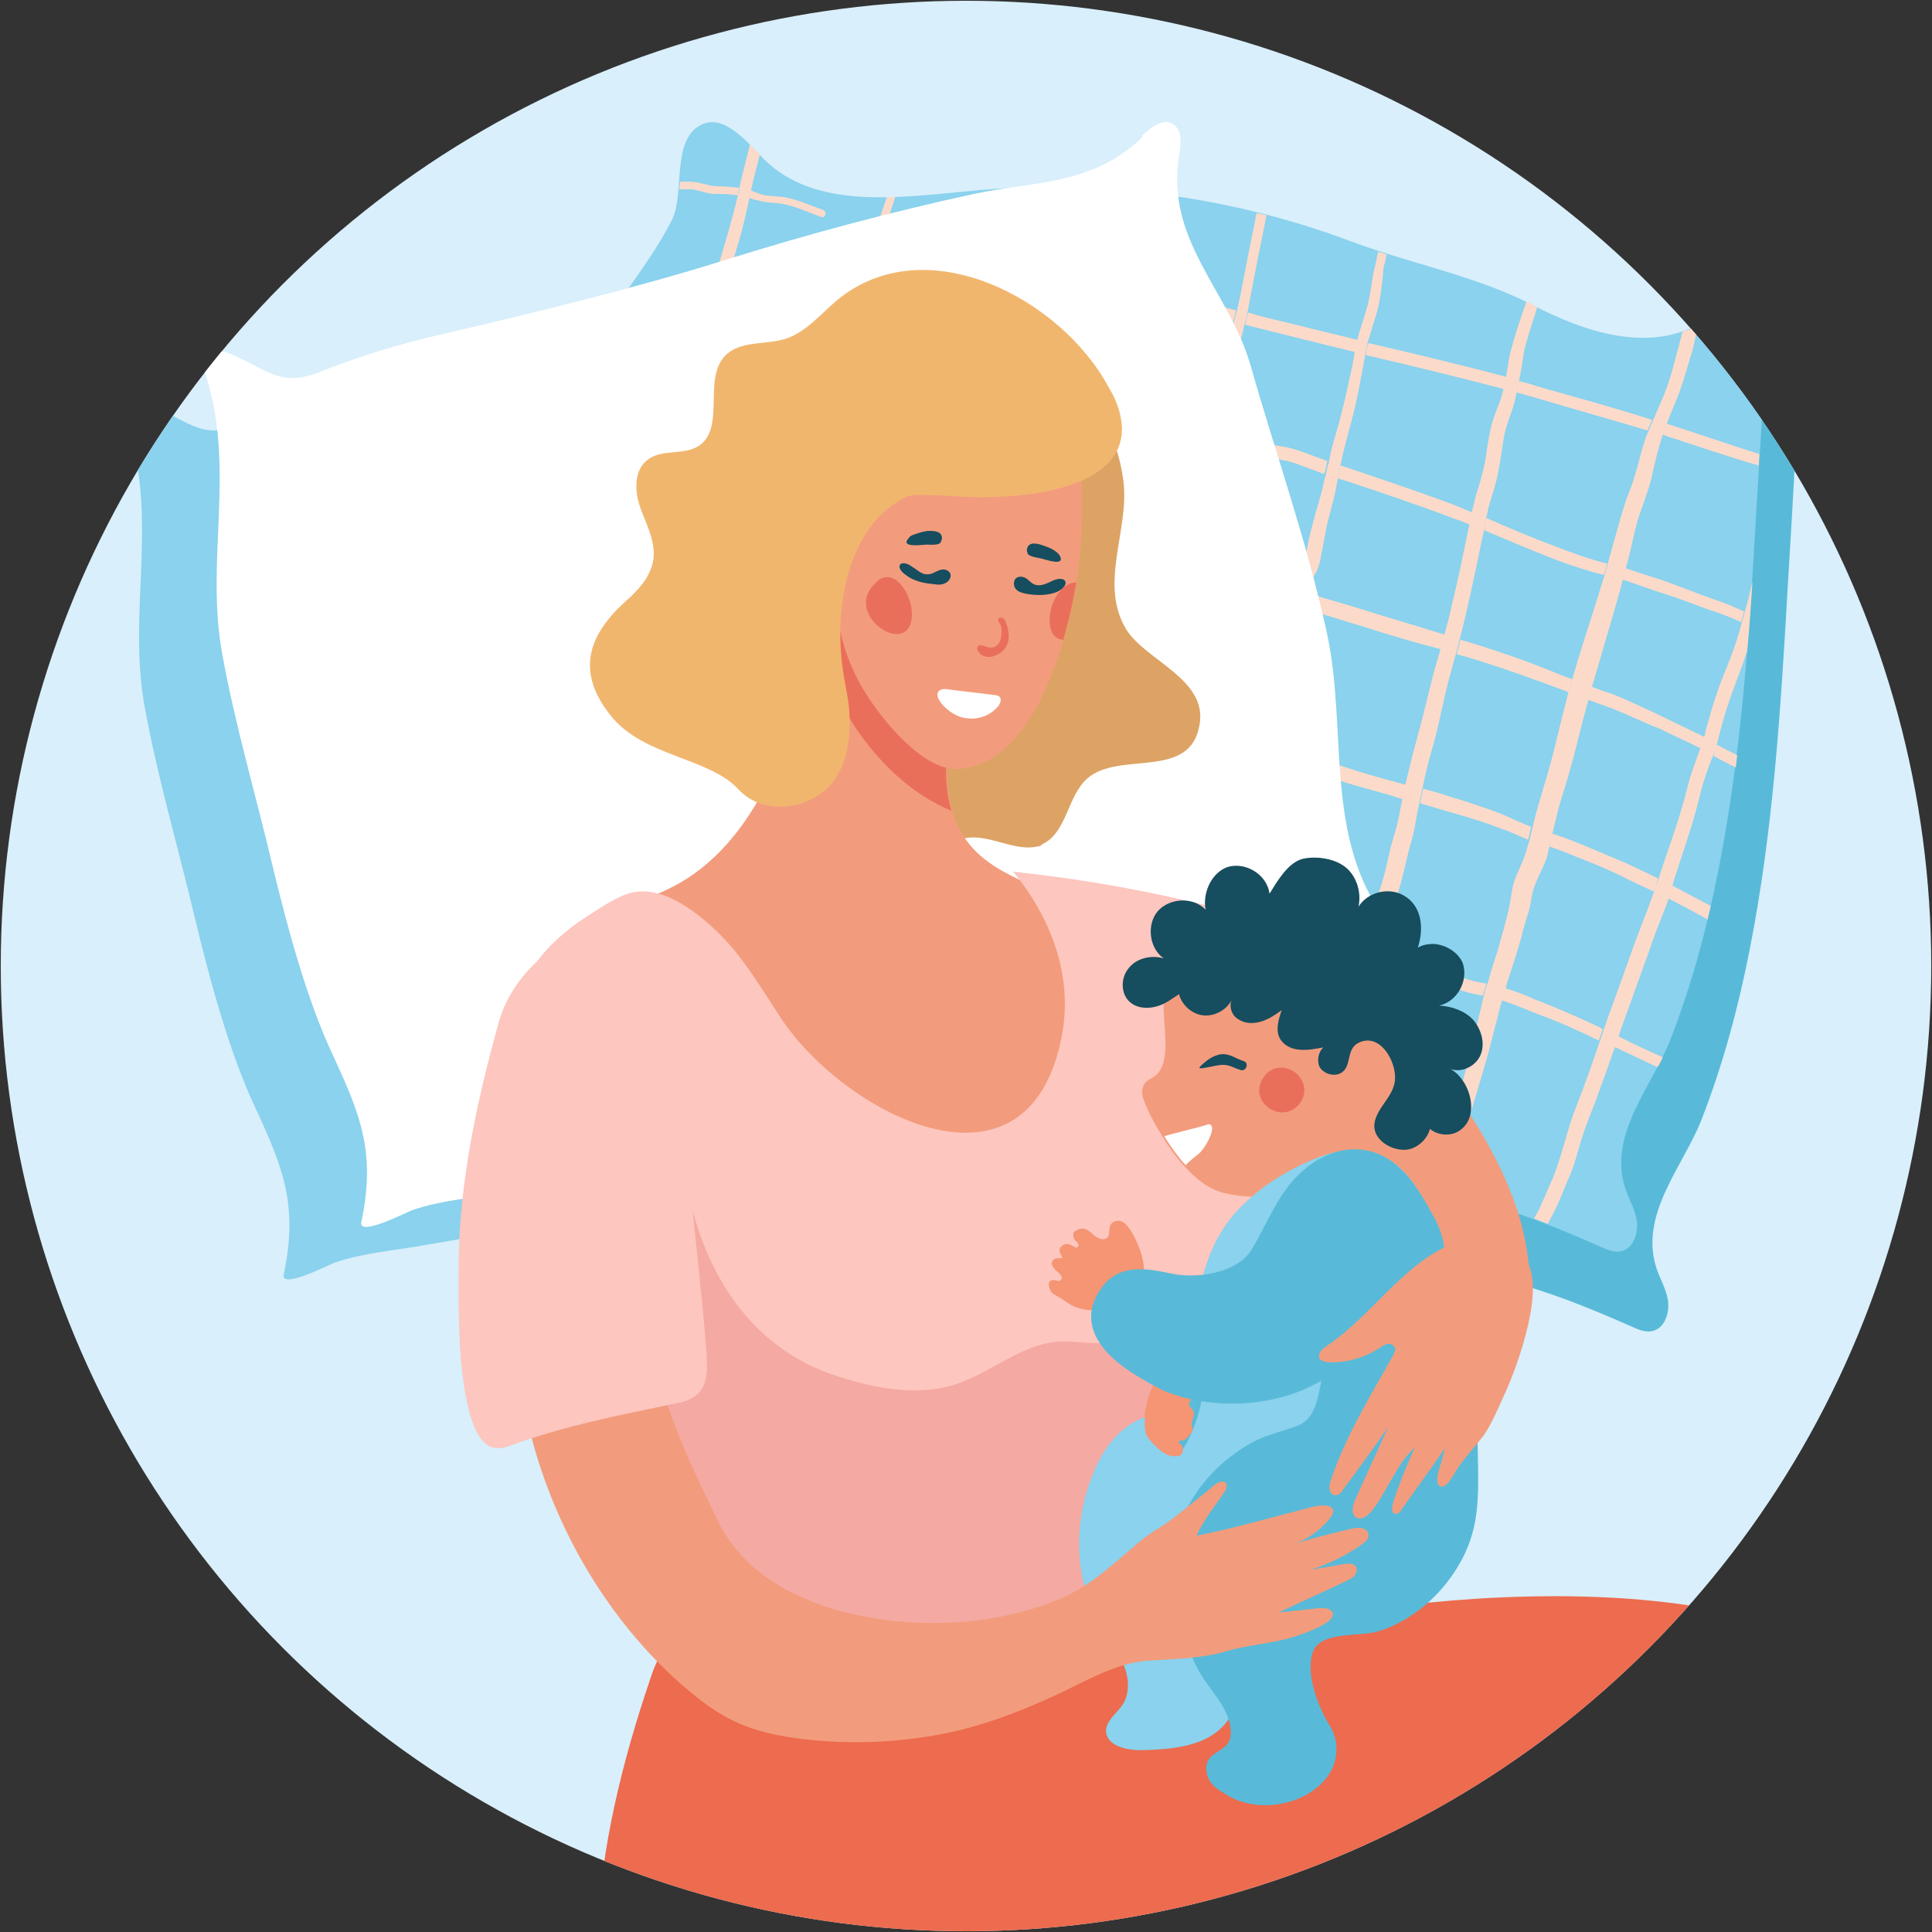 <?xml version="1.0" encoding="utf-8"?>
<!-- Generator: Adobe Illustrator 25.2.3, SVG Export Plug-In . SVG Version: 6.00 Build 0)  -->
<svg version="1.1" id="Layer_1" xmlns="http://www.w3.org/2000/svg" xmlns:xlink="http://www.w3.org/1999/xlink" x="0px" y="0px"
	 viewBox="0 0 254 254" style="enable-background:new 0 0 254 254;" xml:space="preserve">
<rect x="0" y="0" width="254" height="254" fill="#333333" stroke="none"/>
<style type="text/css">
	.st0{fill:#D9EFFB;}
	.st1{clip-path:url(#SVGID_2_);}
	.st2{fill:#58BAD8;}
	.st3{fill:#8AD2ED;}
	.st4{fill:#FCDACA;}
	.st5{fill:#FFFFFF;}
	.st6{fill:#ED6B4E;}
	.st7{fill:#DDA364;}
	.st8{fill:#F29C7D;}
	.st9{fill:#EA6F5B;}
	.st10{fill:#EDC4B5;}
	.st11{fill:#FDC6BE;}
	.st12{fill:#F4A9A2;}
	.st13{fill:#C2E5F1;}
	.st14{fill:#D6503B;}
	.st15{fill:#F1B66E;}
	.st16{fill:#164D5F;}
	.st17{fill:url(#SVGID_3_);}
	.st18{fill:#F59573;}
</style>
<circle class="st0" cx="127" cy="127" r="126.9"/>
<g>
	<g>
		<defs>
			<circle id="SVGID_1_" cx="127" cy="127" r="126.9"/>
		</defs>
		<clipPath id="SVGID_2_">
			<use xlink:href="#SVGID_1_"  style="overflow:visible;"/>
		</clipPath>
		<g class="st1">
			<g>
				<path class="st2" d="M236.1,58.1c0-0.8,0.1-1.7,0.1-2.5c0.1-1.9,0-4.1-1.6-5c-2-1.2-4.4,0.7-6.4,2c-7.1,4.6-16,1.5-22.7-2
					c-7.4-3.8-15.9-5.4-23.7-8.3c-15.9-6-33.2-8.3-50.2-6.7c-9.5,0.9-20.5,2.5-27.2-4.2C102,29,99,25.3,96,27
					c-3.7,2.1-2,8.9-3.6,12.3c-2.6,5.3-6.8,10.2-9.9,15.3C75,66.7,70.6,80.8,70.1,95.2c-0.5,12.5,1.7,26.1-4.8,36.8
					c-1,1.6-2.1,3.8-0.7,5.1c0.7,0.7,1.8,0.8,2.8,0.8c6.2,0.2,14-1.4,19.9,0.2c6.9,1.9,13.9,7.1,20.5,9.9
					c13.9,5.9,28.3,10.5,43.1,13.7c11.5,2.5,23.1,4.1,34.8,4.8c11,0.7,18.6,3.4,28.8,7.9c0.9,0.4,1.8,0.8,2.7,0.6
					c1.6-0.3,2.3-2.3,2.1-3.9c-0.2-1.6-1.1-3-1.6-4.6c-2.1-7,3.6-13.2,6-19.3c2.8-7.2,4.8-14.6,6.3-22.2c3.1-15.6,4.1-31.5,5-47.3
					C235.4,71.1,235.8,64.6,236.1,58.1z"/>
				<path class="st3" d="M232.1,47.6c0-0.8,0.1-1.7,0.1-2.5c0.1-1.9,0-4.1-1.6-5c-2-1.2-4.4,0.7-6.4,2c-7.1,4.6-16,1.5-22.7-2
					c-7.4-3.8-15.9-5.4-23.7-8.3c-15.9-6-33.2-8.3-50.2-6.7c-9.5,0.9-20.5,2.5-27.2-4.2C98,18.4,95,14.8,92,16.5
					c-3.7,2.1-2,8.9-3.6,12.3C85.8,34,81.6,39,78.5,44c-7.6,12.2-12,26.4-12.5,40.7c-0.5,12.5,1.7,26.1-4.8,36.8
					c-1,1.6-2.1,3.8-0.7,5.1c0.7,0.7,1.8,0.8,2.8,0.8c6.2,0.2,14-1.4,19.9,0.2c6.9,1.9,13.9,7.1,20.5,9.9
					c13.9,5.9,28.3,10.5,43.1,13.7c11.5,2.5,23.1,4.1,34.8,4.8c11,0.7,18.6,3.4,28.8,7.9c0.9,0.4,1.8,0.8,2.7,0.6
					c1.6-0.3,2.3-2.3,2.1-3.9c-0.2-1.6-1.1-3-1.6-4.6c-2.1-7,3.6-13.2,6-19.3c2.8-7.2,4.8-14.6,6.3-22.2c3.1-15.6,4.1-31.5,5-47.3
					C231.3,60.7,231.7,54.2,232.1,47.6z"/>
				<g>
					<path class="st4" d="M201.8,131.4c2.9,1.1,5.8,2.4,8.6,3.7c0.1,0.1,0.2,0.1,0.3,0.2c0,0.1-0.1,0.2-0.1,0.3
						c-0.1,0.4-0.3,0.8-0.4,1.2c-2.7-1.3-5.3-2.5-8.1-3.5c-1.5-0.6-2.9-1.2-4.4-1.7c-0.1,0-0.2-0.1-0.4-0.1c0.1-0.5,0.3-1.1,0.5-1.6
						C199.2,130.3,200.5,130.8,201.8,131.4z"/>
					<path class="st4" d="M181.9,125.2c0-0.1,0.1-0.3,0.1-0.4c0.8,0.2,1.6,0.4,2.3,0.7c1.5,0.5,3,1,4.5,1.6c1.4,0.5,2.9,1.3,4.3,1.7
						c0.7,0.2,1.5,0.4,2.3,0.5c-0.1,0.4-0.2,0.9-0.4,1.3c0,0.1,0,0.2-0.1,0.3c-0.5-0.1-0.9-0.2-1.4-0.3c-1.5-0.3-2.9-1-4.3-1.6
						c-1.4-0.5-2.9-1-4.3-1.5c-1.6-0.6-3.3-1.1-5-1.5s-3.4-1.2-5-1.9c-0.3-0.1-0.4-0.5-0.3-0.8c0-0.1,0.1-0.3,0.1-0.4
						c0.1-0.3,0.6-0.5,0.9-0.2l0.1,0.1c1.4,0.1,2.7,0.9,4,1.3c0,0,0,0,0.1,0c0,0.2-0.1,0.3-0.1,0.5
						C179.5,126,181.6,126.6,181.9,125.2z"/>
					<path class="st4" d="M212.7,136.2c1.9,1,3.9,1.9,5.9,2.8c-0.2,0.4-0.4,0.9-0.7,1.3c-1.9-0.9-3.8-1.8-5.7-2.7
						C212.4,137.2,212.6,136.7,212.7,136.2z"/>
					<path class="st4" d="M218.6,57.1c0-0.1,0.1-0.2,0.1-0.3c0.1-0.4,0.3-0.8,0.4-1.1c4.1,1.3,8.1,2.7,12.2,4c0,0.5-0.1,1-0.1,1.5
						c-4.1-1.2-8.2-2.6-12.2-3.9C218.9,57.2,218.7,57.2,218.6,57.1z"/>
					<path class="st4" d="M199.4,51.6c0.1-0.5,0.2-1,0.3-1.5c0.8,0.2,1.6,0.4,2.4,0.7c5,1.4,10.1,2.8,15.1,4.4
						c-0.2,0.5-0.4,0.9-0.6,1.4c-4.3-1.3-8.6-2.5-13-3.8C202.3,52.4,200.9,52,199.4,51.6z"/>
					<path class="st4" d="M170.4,42.7c2.7,0.7,5.4,1.3,8.1,2v0.1c-0.1,0.5-0.2,1-0.3,1.5c-2-0.5-4.1-1-6.1-1.5
						c-2.8-0.7-5.6-1.4-8.4-2.1c0.1-0.5,0.2-1,0.4-1.6C166.1,41.7,168.3,42.2,170.4,42.7z"/>
					<path class="st4" d="M179.9,45.1c2.1,0.5,4.3,1,6.4,1.5c4,1,7.9,1.9,11.9,3c-0.1,0.5-0.2,1-0.3,1.6c-6.1-1.6-12.2-3.1-18.3-4.5
						C179.6,46.1,179.7,45.6,179.9,45.1z"/>
					<path class="st4" d="M154.1,40.5c-1-0.2-0.6-1.7,0.4-1.5c2.7,0.5,5.4,1.1,8,1.8c-0.1,0.5-0.2,1-0.4,1.5
						C159.5,41.7,156.8,41.1,154.1,40.5z"/>
					<path class="st4" d="M218.9,78.1c-1.9-0.6-3.7-1.3-5.6-1.9c0.1-0.5,0.3-1,0.4-1.5c1.5,0.5,3,1,4.6,1.5c2.6,0.9,5,1.9,7.6,2.8
						c1.2,0.4,2.3,0.9,3.4,1.4c-0.1,0.5-0.3,0.9-0.4,1.4c-1-0.5-2.1-0.9-3.2-1.3C223.5,79.8,221.2,78.8,218.9,78.1z"/>
					<path class="st4" d="M173,61.9c-1.3-0.4-2.5-1-3.8-1.3c-1-0.2-2.1-0.4-3.1-0.6c-0.9-0.2-1.8-0.5-2.5-1.2
						c-0.7-0.8,0.5-2,1.2-1.2c0.5,0.6,1.4,0.7,2.1,0.8c0.9,0.2,1.8,0.3,2.7,0.5c1.2,0.3,2.4,0.8,3.5,1.2c0.5,0.2,0.9,0.3,1.4,0.5
						c-0.1,0.6-0.2,1.1-0.4,1.7C173.8,62.2,173.4,62.1,173,61.9z"/>
					<path class="st4" d="M195.1,69.7c0.1-0.5,0.2-1.1,0.3-1.6c3,1.3,6,2.6,9,3.7c2.3,0.9,4.5,1.7,6.9,2.3c-0.1,0.5-0.3,1-0.4,1.5
						c-2-0.5-3.9-1.1-5.8-1.8C201.7,72.5,198.4,71.1,195.1,69.7z"/>
					<path class="st4" d="M176.6,61.3c4.7,1.6,9.5,3.2,14.1,4.9c1,0.4,2,0.8,2.9,1.2c-0.1,0.5-0.2,1.1-0.3,1.6
						c-0.7-0.3-1.4-0.6-2.1-0.8c-4.7-1.8-9.5-3.4-14.3-5c-0.3-0.1-0.7-0.2-1-0.3c0.1-0.6,0.2-1.1,0.3-1.7
						C176.4,61.2,176.5,61.3,176.6,61.3z"/>
					<path class="st4" d="M192.6,86.3c-0.4-0.1-0.8-0.2-1.1-0.3c0.2-0.6,0.3-1.2,0.5-1.9c4.4,1.3,8.8,2.8,13.1,4.6
						c0.5,0.2,1.1,0.4,1.6,0.6c-0.2,0.6-0.3,1.1-0.5,1.7c-0.2-0.1-0.3-0.1-0.5-0.2C201.4,89.2,197,87.6,192.6,86.3z"/>
					<path class="st4" d="M212.1,93.2c-1.1-0.4-2.2-0.8-3.3-1.2c0.2-0.6,0.3-1.1,0.5-1.7c0.8,0.3,1.5,0.6,2.3,0.8
						c2.1,0.8,4.1,1.8,6.1,2.7c2.1,1,4.3,2.1,6.4,3.1c-0.2,0.5-0.3,1-0.5,1.5c-1.8-0.9-3.6-1.7-5.4-2.6
						C216.1,95,214.1,94,212.1,93.2z"/>
					<path class="st4" d="M179.3,82.4c-2.4-0.7-4.8-1.5-7.3-2.2c-1.2-0.4-2.3-0.8-3.5-1s-2.5-0.3-3.5-1.1c-0.8-0.6-0.3-1.8,0.7-1.6
						c2.2,0.4,4.3,0.9,6.3,1.5c2.2,0.7,4.5,1.3,6.7,2c3.8,1.2,7.6,2.3,11.4,3.5c-0.2,0.6-0.3,1.3-0.5,1.9
						C186.1,84.5,182.7,83.5,179.3,82.4z"/>
					<path class="st4" d="M225.7,97.9c0.9,0.5,1.8,0.9,2.7,1.4c-0.1,0.5-0.1,1.1-0.2,1.6c-1-0.5-2-1-2.9-1.5
						C225.4,98.9,225.5,98.4,225.7,97.9z"/>
					<path class="st4" d="M191.1,106.9c-1.5-0.4-3-0.9-4.4-1.3c0.1-0.6,0.3-1.3,0.4-1.9c1.1,0.3,2.3,0.6,3.4,1
						c2.1,0.6,4.1,1.3,6.1,2c1.6,0.6,3.1,1.4,4.7,2c0,0.1-0.1,0.3-0.1,0.4c-0.1,0.5-0.2,0.9-0.3,1.3c-1.2-0.5-2.4-1.1-3.7-1.5
						C195.2,108.1,193.2,107.5,191.1,106.9z"/>
					<path class="st4" d="M208.4,113.1c-1.6-0.6-3.1-1.3-4.7-1.8c0.1-0.6,0.3-1.2,0.4-1.7c1.3,0.4,2.5,0.9,3.8,1.4
						c1.9,0.8,3.8,1.6,5.7,2.4c1.5,0.7,3,1.4,4.4,2.1c-0.1,0.2-0.1,0.4-0.2,0.6c-0.1,0.4-0.2,0.7-0.4,1.1c-1.1-0.5-2.1-1-3.2-1.5
						C212.3,114.7,210.4,113.9,208.4,113.1z"/>
					<path class="st4" d="M219.8,116.4c1.7,0.9,3.4,1.8,5.1,2.7c-0.1,0.6-0.3,1.2-0.4,1.8c-1.7-1-3.5-1.9-5.2-2.8
						C219.5,117.5,219.7,116.9,219.8,116.4z"/>
					<path class="st4" d="M179,103.5c-2.1-0.6-4.2-1.3-6.3-1.8c-1.9-0.4-4.3-0.7-5.9-1.9c-0.8-0.6-0.4-1.9,0.7-1.6
						c0.8,0.2,1.7,0.6,2.5,0.8c0.9,0.3,1.8,0.5,2.7,0.7c1.9,0.4,3.7,1,5.5,1.6c2.2,0.7,4.5,1.3,6.7,1.9c-0.1,0.6-0.3,1.3-0.4,1.9
						C182.7,104.5,180.8,104,179,103.5z"/>
					<path class="st4" d="M164,41.1c-0.1,0.5-0.2,1-0.4,1.6c-0.1,0.3-0.1,0.6-0.2,0.9c-0.3,1.1-0.6,2.3-0.8,3.5
						c-0.2,1.1-0.6,2.3-0.7,3.4c-0.1,1-1.6,0.6-1.5-0.4c0.2-1.1,0.5-2.2,0.8-3.3c0.2-1.2,0.5-2.4,0.8-3.6c0.1-0.3,0.2-0.6,0.2-0.8
						c0.1-0.5,0.3-1,0.4-1.5c0.4-1.6,0.7-3.2,1-4.8c0.5-2.7,1.1-5.4,1.6-8.1c0.4,0.1,0.9,0.2,1.3,0.3c-0.5,2.7-1.1,5.4-1.6,8.1
						C164.6,37.9,164.3,39.5,164,41.1z"/>
					<path class="st4" d="M181.3,39.9c-0.3,1.5-0.9,3-1.3,4.5c-0.1,0.2-0.1,0.4-0.2,0.6c-0.1,0.5-0.2,1-0.3,1.6
						c-0.2,0.9-0.3,1.8-0.5,2.7c-0.3,1.6-0.6,3.2-1,4.8c-0.4,1.7-0.9,3.3-1.3,5c-0.2,0.7-0.3,1.4-0.5,2.1c-0.1,0.6-0.2,1.1-0.3,1.7
						c-0.1,0.3-0.1,0.7-0.2,1c-0.3,1.7-0.8,3.3-1.2,4.9c-0.3,1.4-0.5,2.8-0.8,4.2c-0.2,1.1-0.5,2.5-1.5,3.3s-2.4-0.5-1.4-1.4
						c0.6-0.6,0.8-1.8,1-2.6c0.2-1.2,0.5-2.4,0.8-3.5c0.4-1.6,0.9-3.1,1.3-4.7c0.1-0.5,0.2-1.1,0.4-1.6c0.1-0.6,0.2-1.1,0.4-1.7
						c0.1-0.5,0.2-1,0.3-1.5c0.4-1.6,0.9-3.1,1.3-4.7c0.4-1.6,0.8-3.2,1.1-4.8c0.3-1.1,0.5-2.3,0.7-3.4c0.1-0.5,0.2-1,0.3-1.5v-0.1
						c0.4-1.5,0.9-2.9,1.3-4.3c0.5-1.7,0.6-3.5,1-5.2c0.2-0.7,0.3-1.5,0.5-2.2c0.4,0.1,0.8,0.2,1.1,0.4c-0.1,0.5-0.2,1.1-0.4,1.6
						C181.8,36.6,181.6,38.3,181.3,39.9z"/>
					<path class="st4" d="M199.7,50.1c-0.1,0.5-0.2,1-0.3,1.5c-0.2,0.9-0.4,1.8-0.7,2.6c-0.5,1.3-0.9,2.6-1.1,4
						c-0.2,1.4-0.4,2.8-0.7,4.2c-0.3,1.5-0.8,2.9-1.2,4.3c-0.1,0.5-0.2,1-0.3,1.4c-0.1,0.5-0.2,1.1-0.3,1.6s-0.2,1-0.3,1.4
						c-0.9,4.4-1.8,8.7-2.9,13c-0.2,0.6-0.3,1.2-0.5,1.9c-0.3,1-0.5,1.9-0.8,2.9c-0.8,2.9-1.3,5.9-2.1,8.8c-0.6,2-1.1,4-1.5,6
						c-0.1,0.6-0.3,1.3-0.4,1.9c-0.1,0.3-0.1,0.6-0.2,0.9c-0.3,1.6-0.5,3.1-1,4.6c-0.4,1.5-0.7,3-1.1,4.5c-0.4,1.6-1,3.1-1.4,4.7
						c-0.4,1.4-0.7,2.9-1.1,4.3c0,0.1-0.1,0.3-0.1,0.4c-0.4,1.4-2.4,0.8-2.2-0.6c0-0.2,0.1-0.3,0.1-0.5c0.5-2.7,1.3-5.3,2.1-7.9
						c0.4-1.3,0.7-2.7,1-4c0.3-1.4,0.8-2.7,1.1-4.1c0.2-1,0.4-2,0.6-3c0.1-0.6,0.3-1.3,0.4-1.9c0.3-1.2,0.6-2.5,0.9-3.7
						c0.8-3,1.6-5.9,2.3-8.9c0.4-1.7,0.9-3.4,1.4-5.1c0.2-0.6,0.3-1.3,0.5-1.9s0.3-1.2,0.5-1.8c0.7-3,1.4-5.9,2-8.9
						c0.3-1.3,0.5-2.6,0.8-3.8c0.1-0.5,0.2-1.1,0.3-1.6c0.3-1.1,0.5-2.2,0.9-3.3c0.4-1.4,0.8-2.8,1-4.3c0.2-1.4,0.4-2.8,0.8-4.2
						c0.4-1.4,1.1-2.7,1.4-4.1c0-0.1,0-0.2,0.1-0.3c0.1-0.5,0.2-1,0.3-1.6c0.2-1,0.3-1.9,0.5-2.9c0.6-2.4,1.4-4.7,2.2-7
						c0.2,0.1,0.5,0.2,0.7,0.4c0.2,0.1,0.5,0.3,0.7,0.4c-0.6,1.9-1.2,3.7-1.7,5.6C200.2,47.4,200,48.7,199.7,50.1z"/>
					<path class="st4" d="M220.7,51.8c-0.5,1.3-1.1,2.6-1.6,4c-0.2,0.4-0.3,0.8-0.4,1.1c0,0.1-0.1,0.2-0.1,0.3
						c-0.6,1.7-1,3.5-1.4,5.3s-1.1,3.5-1.7,5.3c-0.6,1.8-0.9,3.7-1.4,5.6c-0.1,0.5-0.3,1-0.4,1.5c-0.1,0.5-0.3,1-0.4,1.5
						c-0.2,0.9-0.5,1.8-0.7,2.6c-1.1,3.8-2.2,7.5-3.3,11.3v0.1c-0.2,0.6-0.3,1.1-0.5,1.7c-0.9,3.2-1.6,6.4-2.5,9.5
						c-0.5,1.9-1.2,3.7-1.6,5.5c-0.2,0.8-0.4,1.6-0.6,2.5c-0.1,0.6-0.3,1.2-0.4,1.7c-0.1,0.4-0.2,0.9-0.3,1.3
						c-0.5,1.6-1.5,3.1-1.9,4.7c-0.2,0.9-0.3,1.9-0.6,2.8s-0.6,1.9-0.8,2.8c-0.6,2.2-1.3,4.3-2,6.4c0,0.2-0.1,0.3-0.1,0.5
						c-0.2,0.5-0.3,1.1-0.5,1.6c-0.4,1.4-0.7,2.8-1.1,4.2c-0.5,2.1-1.1,4.2-1.7,6.2c-0.3,1-0.6,2-0.9,3c-0.3,1-0.6,2.1-1.2,3
						c-0.3,0.8-1.8,0.6-1.7-0.4c0.1-1.9,1-3.8,1.5-5.6s1-3.7,1.4-5.5s0.9-3.7,1.3-5.5c0-0.1,0-0.2,0.1-0.3c0.1-0.5,0.2-0.9,0.4-1.3
						c0.4-1.4,0.8-2.8,1.3-4.2c0.5-1.9,1.1-3.8,1.5-5.7c0.2-0.9,0.3-1.9,0.5-2.8s0.6-1.7,0.9-2.4c0.6-1.2,0.9-2.4,1.3-3.7
						c0.1-0.4,0.2-0.9,0.3-1.3c0-0.1,0.1-0.3,0.1-0.4c0.4-1.7,0.9-3.4,1.4-5.1c1.2-3.7,2-7.6,3-11.4c0.1-0.4,0.2-0.8,0.3-1.2
						c0.2-0.6,0.3-1.1,0.5-1.7c0.8-2.8,1.7-5.6,2.6-8.4c0.6-1.8,1.1-3.6,1.7-5.4c0.1-0.5,0.3-1,0.4-1.5c0.4-1.4,0.8-2.9,1.2-4.3
						c0.5-1.8,1-3.6,1.7-5.3c0.7-1.8,1.1-3.6,1.6-5.4c0.3-0.9,0.5-1.7,0.9-2.5c0.2-0.5,0.4-1,0.6-1.4c0.3-0.7,0.6-1.4,0.9-2.1
						c0.9-2,1.5-4,2-6c0.3-1.1,0.6-2.2,0.9-3.4c0.7-0.2,1.4-0.5,2.1-0.9c-0.3,1.1-0.5,2.2-0.8,3.4C221.9,48,221.4,49.9,220.7,51.8z"
						/>
					<path class="st4" d="M204.1,155c1.3-3.1,1.9-6.5,3.2-9.7c1.1-2.8,2.1-5.7,3.1-8.6c0.1-0.4,0.3-0.8,0.4-1.2
						c0-0.1,0.1-0.2,0.1-0.3c1.1-3.2,2.3-6.3,3.4-9.5c1-2.9,2.2-5.7,3.2-8.6c0.1-0.4,0.2-0.7,0.4-1.1c0.1-0.2,0.1-0.4,0.2-0.6
						c1-3.2,2.2-6.3,3.1-9.5c0.5-1.6,0.8-3.3,1.4-4.9c0.3-0.8,0.6-1.7,0.9-2.5c0.2-0.5,0.3-1,0.5-1.5c0.1-0.3,0.2-0.5,0.2-0.8
						c0.5-1.7,0.9-3.3,1.5-5c0.5-1.6,1.2-3.1,1.8-4.7s1.1-3.1,1.5-4.7c0.1-0.5,0.3-0.9,0.4-1.4c0.4-1.3,0.7-2.7,1-4
						c-0.2,3.1-0.4,6.2-0.7,9.2c-1,3-2.2,5.8-3.1,8.9c-0.3,1.1-0.6,2.2-0.9,3.4c-0.1,0.5-0.3,1-0.5,1.5c0,0.1,0,0.1-0.1,0.2
						c-0.6,1.6-1.2,3.2-1.6,4.9c-0.8,3.4-2,6.8-3.1,10.2c-0.2,0.6-0.4,1.1-0.5,1.7c-0.2,0.6-0.4,1.1-0.5,1.7
						c-0.2,0.5-0.4,1.1-0.6,1.6c-0.6,1.6-1.3,3.2-1.8,4.8c-1.2,3.3-2.4,6.7-3.6,10c-0.2,0.6-0.4,1.1-0.6,1.7c-0.2,0.5-0.3,1-0.5,1.5
						c-0.8,2.3-1.6,4.5-2.4,6.7c-0.7,1.8-1.4,3.6-2,5.4c-0.5,1.8-1,3.7-1.8,5.4c-0.7,1.7-1.4,3.5-2.3,5.1c-0.1,0.2-0.2,0.4-0.3,0.6
						c-0.6-0.2-1.2-0.5-1.8-0.7c0.1-0.2,0.2-0.5,0.4-0.7C202.8,158.1,203.4,156.5,204.1,155z"/>
					<path class="st4" d="M100.2,25.6c0.9,0.2,1.9,0.2,2.8,0.3c1.8,0.3,3.5,1.1,5.2,1.7c0.6,0.2,0.3,1.2-0.3,0.9
						c-1.7-0.6-3.3-1.4-5.1-1.7c-1-0.2-2-0.1-2.9-0.4c-0.5-0.1-1-0.2-1.4-0.4c0.1-0.3,0.1-0.7,0.2-1C99.2,25.3,99.7,25.4,100.2,25.6
						z"/>
					<path class="st4" d="M91.7,24c1,0.2,1.9,0.5,2.9,0.5c0.9,0,1.7,0.1,2.6,0.2c-0.1,0.3-0.2,0.7-0.2,1c-1-0.2-1.9-0.2-2.9-0.2
						c-0.9,0-1.7-0.3-2.5-0.5s-1.5-0.1-2.3-0.1c0-0.3,0.1-0.7,0.1-1C90.1,23.9,90.8,23.8,91.7,24z"/>
					<path class="st4" d="M98.7,25.2c-0.1,0.3-0.1,0.7-0.2,1c-0.4,1.8-0.8,3.6-1.3,5.3c-0.7,2.4-1.5,4.8-1.8,7.3
						c-0.2,1.1-1.9,0.6-1.7-0.5c0.4-2.5,1.2-4.9,1.9-7.3c0.5-1.8,1-3.5,1.4-5.3c0.1-0.3,0.2-0.6,0.2-1c0.1-0.3,0.1-0.6,0.2-0.9
						c0.4-1.6,0.8-3.2,1.2-4.8c0.4,0.4,0.8,0.9,1.3,1.3c-0.3,1.3-0.7,2.6-1,4C98.8,24.6,98.8,24.9,98.7,25.2z"/>
					<path class="st4" d="M113.5,38c0,0.2-0.2,0.4-0.4,0.4c-0.2,0.1-0.4,0.1-0.7,0.1c-0.5,0-0.8-0.8-0.3-1.1c0.1,0,0.2-0.1,0.3-0.1
						c0.7-2.8,2.1-5.5,3.1-8.2c0.4-1.1,0.7-2.1,1.1-3.2c0.4,0,0.8,0,1.1,0c-0.4,1.2-0.8,2.5-1.2,3.8C115.5,32.4,114.1,35.1,113.5,38
						z"/>
				</g>
				<path class="st3" d="M139.5,25.4c-6.6,5.9-13.7,5.3-21.7,7c-11,2.4-21.9,5.3-32.7,8.7c-12.2,3.8-24.6,6.8-37,9.7
					c-5.7,1.3-10.7,2.8-16,4.9c-5.6,2.3-7.1-0.3-12.3-2.4c-1-0.4-2.4-0.3-2.9,0.7c-0.5,0.8-0.2,1.8,0.1,2.7
					c3.7,12.2-0.2,23.9,2,36.1c1.7,9.4,4.4,18.5,6.6,27.8c1.9,7.9,4.5,17.7,8,25.1c3.7,8,5.6,12.8,3.7,21.9c-0.4,2,6.5-1.6,6.7-1.6
					c3.7-1.3,8-1.6,11.8-2.3c8.6-1.5,17.2-2.8,25.6-4.9c24.6-6.2,47.4-16.7,73-19.5c5.3-0.6,10.2-3.1,15.3-3.3
					c1.9-0.1,4.3-0.7,4.8-2.6c0.5-1.8-0.9-3.4-2-4.9c-8.9-11.1-5.4-25.7-8.3-38.6c-2.6-11.9-6.7-23.4-10-35
					c-2.8-9.7-11.2-16.4-9.4-27.5c0.3-1.6,0.5-3.6-1-4.3c-1.3-0.6-2.7,0.6-3.8,1.6C140,24.9,139.7,25.2,139.5,25.4z"/>
				<path class="st5" d="M149.7,18.5c-6.6,5.9-13.7,5.3-21.7,7c-11,2.4-21.9,5.3-32.7,8.7c-12.2,3.8-24.6,6.8-37,9.7
					c-5.7,1.3-10.7,2.8-16,4.9c-5.6,2.3-7.1-0.3-12.3-2.4c-1-0.4-2.4-0.3-2.9,0.7c-0.5,0.8-0.2,1.8,0.1,2.7
					c3.7,12.2-0.2,23.9,2,36.1c1.7,9.4,4.4,18.5,6.6,27.8c1.9,7.9,4.5,17.7,8,25.1c3.7,8,5.6,12.8,3.7,21.9c-0.4,2,6.5-1.6,6.7-1.6
					c3.7-1.3,8-1.6,11.8-2.3c8.6-1.5,17.2-2.8,25.6-4.9c24.6-6.2,47.4-16.7,73-19.5c5.3-0.6,10.2-3.1,15.3-3.3
					c1.9-0.1,4.3-0.7,4.8-2.6c0.5-1.8-0.9-3.4-2-4.9c-8.9-11.1-5.4-25.7-8.3-38.6c-2.6-11.9-6.7-23.4-10-35
					c-2.8-9.7-11.2-16.4-9.4-27.5c0.3-1.6,0.5-3.6-1-4.3c-1.3-0.6-2.7,0.6-3.8,1.6C150.2,18.1,149.9,18.3,149.7,18.5z"/>
			</g>
			<path class="st6" d="M88.7,343.8H163c3.5-4.9,6.5-10.1,9.2-15.3c1.1-2.2,5.8-20.5,7.2-27.2c0.3-1.6,0.5-2.5,0.4-2.5
				c10.1-3,19.1-6.5,29.3-8.8c14.3-3.3,28.4-10.4,38.9-20.7c6.2-6.1,12.5-15.8,13.7-25.3c0.7-5.7-0.4-11.4-4.6-16.1
				c-13.4-15.3-36.2-18.5-56.5-18c-4.4,0.1-8.8,0.4-12.8,0.8c-28.2,2.8-59.5,18.2-87.5,6c-3.7-1.6-8.1-3.6-11.4-1.4
				c-1.9,1.3-2.8,3.5-3.5,5.7c-3.5,10.3-6.5,22.2-6.8,33.1c0,1.4-0.1,2.7-0.1,4.1c-0.2,20.3,2.1,40.9,4.8,61
				C84.4,327.1,85.8,335.8,88.7,343.8z"/>
			<path class="st7" d="M136.3,111.3c-2.7,0.6-5.7-1.3-8.6-1.2c-1.8,0.1-3.4,0.9-5.1,1.4c-9.4,3.2-5.2-5.7-4.6-10.1
				c1.1-9.4,0.8-19,2-28.4c1-8,0.7-22.5,10.5-25.2c2.2-0.6,4.6-0.3,6.7,0.5c6.3,2.4,9.7,8.6,10.5,15s-3.3,13.5,0.4,19.5
				c2.6,4.1,10.7,6.5,9.6,12.5c-1.2,7.3-10.5,3.4-14.7,7c-2.7,2.3-2.7,7.2-6,8.7C136.9,111.2,136.6,111.3,136.3,111.3z"/>
			<path class="st8" d="M82.5,135.7c8.6,12.8,26,19.5,36.1,31.5c5.8,6.9,13.4,13.9,22.4,13.1c8.8-0.8,15.3-9.4,16.7-18.1
				c2.1-13.1-4.4-32.8-14.4-41.5c-5.4-4.6-13.8-5-17.2-11.8c-0.4-0.7-0.7-1.5-0.9-2.3c-0.6-1.9-0.8-4-0.7-6.2
				c0.1-5.4,1.5-11.3,2-16.7c0.2-1.8,0.3-3.5,0.2-5.2c-0.5-7.6-9.1-19.4-14-7.3c-4.1,10.3-6.9,21.7-11.8,31.7
				c-2.8,5.7-7,11-12.7,13.8c-1.9,1-4,1.6-5.8,2.9C76.2,123.9,79.1,130.7,82.5,135.7z"/>
			<path class="st9" d="M114.5,98.4c1.3,1.6,2.7,3,4,4.1c1.6,1.4,4.1,3.1,6.6,4.1c-0.6-1.9-0.8-4-0.7-6.2c0.1-5.4,1.5-11.3,2-16.7
				c-0.1-0.1-0.2-0.3-0.3-0.4c-2.3-3.4-5.3-6.8-9.4-7.1c-2.7-0.1-5.4,1.3-6.7,3.6C106.8,85.9,110.2,93.2,114.5,98.4z"/>
			<path class="st9" d="M137.6,79.7c0.3,2.1,1.5,2.6,2.8,2.2c0.6-2.3,1-4.7,1.3-7c-0.1-0.1-0.3-0.2-0.4-0.2
				C138.9,73.5,137.2,77.2,137.6,79.7z"/>
			<path class="st8" d="M113.6,90.8c2.1,3.5,7.7,10.6,12.4,10.3c1.6-0.1,3.1-0.6,4.5-1.5c4.7-3,7.1-8.8,8.8-13.8
				c0.2-0.5,0.4-1.1,0.5-1.6c0.2-0.8,0.4-1.5,0.6-2.3c0.4-1.7,0.8-3.4,1.1-5.2c0.1-0.6,0.2-1.3,0.3-1.9c0.6-4.9,0.6-10,0.2-15.1
				c0.4,5.8-9.4,4.8-12.5,3.9c-3.3-1-6.6-2.4-9.9-1.8c-4.1,0.7-7.2,4.4-8.5,8.3C108.8,77.2,109.9,84.7,113.6,90.8z"/>
			<path class="st9" d="M115.6,76.2c2.2-1.4,4.3,2,4.3,4.6c-0.1,5.7-8.4,0.7-5.4-3.5C114.9,76.8,115.3,76.4,115.6,76.2z"/>
			<path class="st9" d="M138,81.6c0,1.7,0.8,2.5,1.8,2.5c0.2-0.8,0.4-1.5,0.6-2.3c0.4-1.7,0.8-3.4,1.1-5.2
				C139.5,76.5,137.9,79.4,138,81.6z"/>
			<g>
				<path class="st10" d="M86.6,144.7c-0.2-2-1-4-2.1-5.7c-0.5-0.8-0.8-1.6-1.3-2.4c-0.6-0.9-1.5-1.5-2.1-2.3
					c-0.6-0.7-1.2-1.5-1.9-2.1c-0.7-0.6-1.5-1.2-2.3-1.7c-0.9-0.6-1.7-1.2-2.7-1.4c-0.5-0.1-1.1-0.2-1.6-0.3c-0.4,0-0.7,0-1.1-0.2
					c-0.1-0.1-0.1-0.2,0-0.3c0.7-0.3,1.9,0,2.7,0.1c1.1,0.2,1.9,0.7,2.8,1.4c0.8,0.6,1.6,1.1,2.4,1.8c0.9,0.7,1.5,1.5,2.2,2.4
					c0.7,0.8,1.5,1.4,2.1,2.2s1,1.8,1.5,2.6c1.1,1.8,1.9,3.8,2.1,5.9C87.2,145.1,86.6,145.1,86.6,144.7L86.6,144.7z"/>
			</g>
			<g>
				<path class="st10" d="M144.5,117.3c3,2.6,5.7,5.6,7.7,8.9c0.9,1.5,2,2.9,2.9,4.5c0.6,1.1,1.5,2.5,1.4,3.9c0,0.4-0.6,0.4-0.6,0
					c0.1-1.4-0.9-2.8-1.5-3.9c-0.8-1.5-1.9-2.9-2.8-4.4c-2-3.3-4.6-6.1-7.5-8.6C143.8,117.5,144.2,117.1,144.5,117.3L144.5,117.3z"
					/>
			</g>
			<g>
				<path class="st11" d="M74.1,158.5c4.2,6.7,6.5,14.3,8.5,21.9c2.1,7.7,3.9,15.5,7.2,22.8c3.3,7.3,8.3,14,15.3,17.9
					c9.3,5.1,20.5,3.4,28-3.9c5.9-5.8,11.1-12.4,15.3-19.5c4.7-8,5.4-16.8,9.4-24.6c5.4-10.6,15.4-20.5,22.3-30.4
					c0.6-0.9,1.7-1.5,2.2-2.5c0.6-1.2,0.3-2.9-0.1-4.1c-1.8-5.3-6.1-9.5-10.9-12.3c-4.9-2.8-10.3-4.3-15.8-5.5
					c-7.4-1.7-14.8-2.9-22.3-3.7c5,6.1,7.9,13.7,6.4,21.6c-4.4,22.8-28.2,10.4-36.7-2c-2.6-3.9-4.9-8-8.2-11.3
					c-2.7-2.7-7.2-6.4-11.4-5.6c-2,0.4-4.3,2-6,3.1c-1.8,1.1-3.5,2.5-5,4c-5.3,5.6-8.7,14.4-5.6,21.9c1.8,4.3,4.9,7.9,7.4,11.8
					C74,158.4,74,158.5,74.1,158.5z"/>
			</g>
			<path class="st10" d="M158.6,140c-0.6,0.3-0.8,0.8-0.5,1.6C158.2,141,158.4,140.5,158.6,140z"/>
			<path class="st12" d="M157.8,171.3c-0.1-0.5-0.3-0.9-0.4-1.4c-0.7,1.2-1.6,2.2-2.5,3.2c-4,4-8.6,3.7-14,3.3
				c-5.6-0.5-9.6,3.5-14.7,5.4c-5.1,1.9-10.9,0.8-15.9-0.8c-12.6-3.9-18.8-15.5-20.4-27.8c-0.1-0.4,0-1.1-0.7-0.9h-0.1
				c-2.3,1-2.4,11-2.6,13.2c-0.6,5.8-0.7,11.6,0.1,17.4c1.3,9.3,5.1,18.6,11.9,25.1c9.2,9,20.9,9.5,32.8,7.3
				c3.6-0.7,6.7-2.5,10.4-2.9c3.1-0.4,6.6-1.2,8.4-3.8c2-3.1,0.9-8.4,1.3-12C152.2,188.1,155.1,179.6,157.8,171.3z"/>
			<g>
				<g>
					<path class="st13" d="M120.8,326.5c1-0.2,1.9-0.6,2.9-0.8c0.4-0.1,0.9-0.2,1.3-0.1c0.5,0,0.9,0.3,1.4,0.2
						c0.4-0.1,0.7-0.3,1.1-0.5s0.9-0.2,1.4-0.3c1.1-0.1,2.1-0.3,3.1-0.5s2-0.2,3-0.3c0.9-0.1,1.9-0.3,2.8-0.3
						c1.6-0.1,3.9-0.4,5.2,0.6c0.1,0.1,0.1,0.3-0.1,0.3c-0.9-0.1-1.8-0.3-2.7-0.4c-1,0-2,0-3,0.1c-1.8,0.2-3.8,0.3-5.6,0.7
						c-1,0.2-1.9,0.3-2.8,0.4c-0.5,0.1-1,0.2-1.4,0.4c-0.3,0.2-0.6,0.3-1,0.3s-0.7-0.1-1-0.2c-0.6-0.1-1.1-0.1-1.7,0.1
						c-1,0.2-1.9,0.5-2.8,0.7C120.6,327.1,120.5,326.6,120.8,326.5L120.8,326.5z"/>
				</g>
				<path class="st3" d="M182.6,343.8c-5.9-6-11.8-11.9-18.4-17.2c-8.2-6.5-15.8-13.8-23.5-20.9c-13.5-12.4-29.3-22.3-44.8-32
					C75.9,261.1,54,252,32,243.9c-15.8-5.8-31.8-9.8-47.8-14.3v114.2H182.6z"/>
				<g>
					<path class="st13" d="M0.2,264.1c-1.7-2.1-3.3-4.4-5.5-6.1c-1-0.8-1.8-1.7-2.9-2.4c-1-0.7-2-1.4-3.1-2.1c-1-0.6-2.2-1-3.2-1.6
						c-0.5-0.2-0.9-0.5-1.4-0.7v0.5c0.7,0.4,1.4,0.7,2.2,1.1c1.4,0.7,2.7,1.3,4,2.2c0.6,0.4,1.2,0.8,1.8,1.2c0.6,0.5,1.1,1,1.7,1.5
						c1.2,1,2.3,2,3.4,3.2c1,1.1,1.9,2.3,2.8,3.4C0.1,264.5,0.4,264.2,0.2,264.1z"/>
				</g>
				<g>
					<path class="st13" d="M-10.3,284.3c-1.9-0.4-3.7-1-5.5-1.6v0.6c1.8,0.6,3.5,1.2,5.4,1.5C-10.1,284.9-9.9,284.4-10.3,284.3z"/>
				</g>
				<g>
					<path class="st13" d="M-7.5,324.6c-1.5,0.3-2.9,0.7-4.4,1c-0.7,0.1-1.8,0.3-2.1-0.5c-0.1-0.2,0.1-0.3,0.3-0.2
						c0.3,0.1,0.2,0.1,0.6,0.2c0.3,0.1,0.5,0,0.8,0c0.5-0.1,1-0.2,1.5-0.3c1.1-0.2,2.2-0.5,3.3-0.8C-7.3,323.9-7.1,324.5-7.5,324.6
						L-7.5,324.6z"/>
				</g>
				<g>
					<g>
						<path class="st4" d="M162,343.8c0.3-0.5,0.7-1.1,0.9-1.6c0.4-0.8,0.6-1.8,1-2.6c0.4-0.8,1-1.6,1.4-2.4c1-1.7,2-3.3,2.7-5.1
							c0.5-1.1-1.3-1.6-1.7-0.5c-0.9,2-2.1,3.9-3.3,5.8c-0.5,0.9-1.1,1.7-1.4,2.7c-0.3,0.9-0.8,1.7-1.3,2.6
							c-0.3,0.4-0.6,0.8-0.8,1.2h2.5V343.8z"/>
					</g>
					<g>
						<path class="st4" d="M133.7,343.8c0.1-0.1,0.1-0.2,0.2-0.3c0.6-0.9,1.2-1.8,1.6-2.8c0.4-0.8,0.7-1.7,1.1-2.6
							c0.5-0.9,1.2-1.8,1.7-2.7c0.4-0.8,0.8-1.7,1.2-2.5c0.9-1.8,2.1-3.4,3.1-5c1.1-1.7,1.8-3.6,2.8-5.3c1-1.8,2.1-3.5,3.5-4.9
							c0.8-0.8-0.4-2.1-1.1-1.3c-1.6,1.6-2.9,3.5-4,5.5s-2,4-3.3,5.9c-0.6,0.9-1.2,1.8-1.8,2.7c-0.6,0.9-1,2-1.5,3
							c-0.5,1.1-1.1,2-1.8,3c-0.6,0.9-1,1.8-1.4,2.8c-0.7,1.7-1.8,3.2-2.8,4.7h2.5V343.8z"/>
					</g>
					<g>
						<path class="st4" d="M103.5,343.8c0.3-0.5,0.6-1.1,0.9-1.7c0.9-1.8,2-3.6,2.9-5.4s2-3.6,2.9-5.4c0.4-0.9,0.9-1.9,1.4-2.7
							c0.5-0.9,1-1.7,1.4-2.6c0.5-1,0.9-2,1.4-2.9c0.5-0.8,1-1.6,1.6-2.4c1.2-1.8,2.3-3.6,3.4-5.4c1-1.8,1.7-3.6,2.7-5.4
							c2-3.7,4.9-6.9,6.4-10.9c0.4-1.1-1.3-1.6-1.7-0.5c-1.7,4.4-5.3,7.8-7.2,12.2c-1,2.1-2.2,4.1-3.4,6c-1.3,1.9-2.7,3.8-3.9,5.8
							c-0.5,0.9-0.9,1.8-1.4,2.7c-0.4,0.9-1,1.7-1.5,2.6s-1,1.9-1.5,2.8c-0.4,0.8-0.9,1.6-1.4,2.4c-0.5,0.9-0.9,1.8-1.4,2.7
							c-0.5,0.9-1,1.8-1.5,2.7c-1,1.8-1.8,3.6-2.9,5.3c0,0,0,0.1-0.1,0.1L103.5,343.8L103.5,343.8z"/>
					</g>
					<g>
						<path class="st4" d="M71.3,343.8C71.3,343.8,71.4,343.7,71.3,343.8c0.8-0.8,1.3-1.5,1.8-2.3c1.1-1.7,2.2-3.4,3.2-5.2
							c1-1.7,1.8-3.6,2.8-5.3c1.1-1.8,2.3-3.6,3.4-5.3c0.6-0.9,1.2-1.7,1.7-2.6c0.5-0.8,0.8-1.7,1.3-2.5c0.5-0.9,1.1-1.8,1.6-2.7
							c0.5-0.9,0.8-1.8,1.2-2.7c0.8-1.8,2-3.5,3.1-5.1c1.2-1.8,2.2-3.6,3.1-5.5s1.9-3.6,3-5.4c1.1-1.7,2.3-3.4,3.1-5.2
							c0.9-1.8,1.9-3.5,2.8-5.2c1-1.8,2-3.7,3-5.6c0.7-1.3-1.2-2.5-1.9-1.2c-1.2,2-2.2,4.1-3.4,6c-0.6,1-1.2,1.9-1.8,2.9
							c-0.5,1-0.9,2-1.5,3c-1.2,2-2.6,3.9-3.8,5.9c-1.2,2-2.1,4.2-3.3,6.2c-1,1.7-2.3,3.3-3.4,5c-0.6,0.9-1.1,1.8-1.6,2.8
							c-0.4,0.9-0.8,1.7-1.2,2.6c-0.5,0.9-1.1,1.8-1.6,2.7c-0.5,0.9-0.8,1.8-1.3,2.6c-1.1,1.7-2.3,3.4-3.4,5.1
							c-2.2,3.4-3.9,7-6.1,10.4c-1,1.6-1.9,3.4-3.3,4.7c-0.6,0.6-1,1.2-1.5,1.8h4V343.8z"/>
					</g>
					<g>
						<path class="st4" d="M35.5,343.8c0.3-0.4,0.5-0.8,0.8-1.2c0.5-0.9,1-1.8,1.7-2.6c0.6-0.6,1.2-1.2,1.8-1.9c1.1-1.5,2-3.2,3-4.8
							c1.1-1.8,2.3-3.5,3.4-5.3c2.1-3.4,4.1-6.9,6.6-10c1.2-1.5,2.4-2.9,3.4-4.6c0.9-1.6,1.9-3.2,3-4.7c1.1-1.6,2.5-2.9,3.5-4.7
							c0.9-1.6,1.4-3.4,2.4-5c1-1.7,2.2-3.3,3.2-5c0.5-0.8,1-1.7,1.6-2.4c0.6-0.7,1.3-1.2,1.8-2c1.2-1.5,2.1-3.3,3.2-5
							c1-1.7,2.1-3.3,2.9-5c1.7-3.5,4-6.9,6.5-9.9c0.8-0.9-0.8-2.3-1.6-1.4c-1.5,1.7-2.8,3.5-4.1,5.4c-0.6,0.9-1.2,1.8-1.8,2.8
							c-0.5,1-1,2-1.5,2.9c-1,2-2.3,3.8-3.5,5.6c-0.6,0.9-1.1,1.8-1.7,2.7c-0.6,0.9-1.5,1.6-2.1,2.4c-1.2,1.5-2,3.2-3.1,4.8
							c-1.1,1.6-2.2,3.1-3,5c-0.7,1.8-1.6,3.5-2.9,4.9c-1.3,1.4-2.3,2.9-3.4,4.5c-1,1.6-1.9,3.3-3.1,4.8c-1.2,1.5-2.4,2.9-3.5,4.5
							c-2.3,3.4-4.4,6.9-6.7,10.4c-1.1,1.7-2.2,3.3-3.2,5c-0.5,0.8-1,1.7-1.6,2.5c-0.5,0.6-1.1,1.1-1.6,1.8
							c-1.4,1.6-2.4,3.5-3.5,5.3l0,0h3.1V343.8z"/>
					</g>
					<g>
						<path class="st4" d="M6.3,343.8c0.2-0.3,0.5-0.6,0.7-0.9c0.8-0.9,1.4-1.7,2-2.7c2.2-3.5,4.6-7,6.7-10.6c1-1.8,2-3.6,3-5.4
							s2.1-3.4,3-5.3c0.9-1.8,1.9-3.5,3-5.2c0.6-0.9,1.1-1.7,1.6-2.6c0.5-0.8,0.7-1.7,1.1-2.6s1-1.6,1.5-2.4
							c0.6-0.9,1.1-1.7,1.6-2.6c1.1-1.7,2.1-3.4,3.2-5s2.2-3.2,3.2-4.9c1-1.7,1.6-3.5,2.6-5.2c1-1.8,2.2-3.4,3.1-5.2
							c0.9-1.9,1.9-3.6,2.9-5.4c4.4-7.2,9-14.2,13.9-21c0.7-1-0.9-2-1.6-1c-2.8,3.8-5.5,7.7-8.2,11.7c-1.3,2-2.6,3.9-3.9,5.9
							c-1.3,2-2.6,4-3.8,6.1c-1,1.8-1.8,3.6-2.9,5.3c-1.1,1.7-2.2,3.4-3,5.2c-1.6,3.5-4,6.5-6.1,9.7c-1.1,1.7-2.2,3.5-3.4,5.2
							c-0.6,0.8-1.1,1.6-1.6,2.5c-0.4,0.8-0.6,1.7-1,2.4c-1,1.8-2.3,3.4-3.3,5.2c-1,1.7-1.7,3.6-2.8,5.2c-2.2,3.5-4,7.2-6.3,10.7
							c-1.1,1.8-2.3,3.5-3.4,5.3c-1.1,1.7-2,3.4-3.3,4.9c-0.7,0.8-1.3,1.5-1.8,2.4c-0.1,0.1-0.1,0.2-0.2,0.3H6.3z"/>
					</g>
					<g>
						<path class="st4" d="M29.8,244.8c-0.5-0.4-1.3-0.3-1.8,0s-0.8,1-1.2,1.5c-4.1,7.4-8.2,14.9-12.2,22.3
							c-3.7,6.8-8.5,13.3-12.7,20c-3.2,5.1-6.4,10.2-9.6,15.3c-2.7,4.3-5.3,8.6-8.1,12.9v4.7c0.6-0.9,1.2-1.8,1.8-2.7
							c3.2-5.1,6.4-10.2,9.6-15.3c5.7-9.6,12.1-18.8,17.7-28.5c0.5-0.8,1-1.7,1.5-2.5c4.8-8.4,9.7-16.8,14.7-25.1
							C30,246.7,30.5,245.5,29.8,244.8z"/>
					</g>
					<g>
						<path class="st4" d="M5.2,235.4c-0.9-0.3-1.6,0.3-1.9,1c-0.8,1.9-1.8,3.7-3,5.4c-1.1,1.6-1.8,3.5-2.8,5.2
							c-2.2,3.7-4.6,7.2-6.9,10.8c-2.1,3.3-4.3,6.7-6.4,10v5.9c3.6-5.7,7.3-11.4,10.9-17.1c2-3.2,4.2-6.3,5.9-9.6
							c0.4-0.8,0.7-1.6,1.2-2.4c0.4-0.7,0.9-1.4,1.3-2c1.1-1.6,1.9-3.4,2.7-5.2C6.6,236.5,5.9,235.6,5.2,235.4z"/>
					</g>
					<g>
						<path class="st4" d="M-8.3,237.3c4.7,1.4,9.4,3,14.2,4.3c2.4,0.6,4.7,1.1,7.1,1.7c2.2,0.5,4.4,1.3,6.6,2
							c2.1,0.7,4.3,1.2,6.4,1.7c2.3,0.5,4.5,1.4,6.7,2.2s4.5,1.5,6.7,2.3c2.3,0.8,4.5,1.9,6.7,3c4.3,2,8.6,3.9,13,5.8
							c1.1,0.5,2.1,1.1,3.2,1.6c0.8,0.4,1.7,0.6,2.5,0.9c2,0.9,4.2,1.9,6.1,3c1.8,1.1,3.9,1.9,5.9,2.8c1.2,0.5,2.2,1.1,3.4,1.8
							c0.8,0.4,1.6,0.7,2.4,1.1c0.9,0.5,1.9,0.7,2.8,1.3c0.8,0.5,1.4,1.1,2.3,1.4c2,0.8,3.6,2.3,5.6,3.2c2.2,1,4.2,2.4,6.2,3.8
							s4,2.7,6.1,4.1c4.2,2.8,8.4,5.7,12.7,8.5c1.1,0.8,2.4,1.5,3.4,2.4c0.6,0.6,1.2,1.2,1.9,1.8c0.9,0.7,2,1.3,2.9,1.9
							c0.8,0.6,1.5,1.4,2.2,2c0.8,0.7,1.7,1.2,2.6,1.8c0.9,0.6,1.6,1.4,2.4,2.1c0.9,0.8,1.9,1.4,2.8,2.2c0.7,0.7,1.5,1.2,2.3,1.8
							c1.8,1.4,3.4,3.2,5,4.9c1.6,1.7,3.5,3.1,5.1,4.8c3.3,3.4,6.9,6.5,10.3,9.7c1.7,1.6,3.2,3.5,5,5.1c1.6,1.6,3.4,3,4.9,4.6
							c1.8,1.8,3.7,3.4,5.5,5.1h1.7c-0.7-0.6-1.4-1.2-2.1-1.8c-1.5-1.4-3.1-2.9-4.6-4.3c-1.6-1.6-3.4-3.1-5-4.6
							c-1.7-1.7-3.2-3.5-5-5.1s-3.4-3.3-5.2-4.9s-3.5-3.3-5.2-5.1c-1.7-1.7-3.5-3.2-5.2-4.9c-1.4-1.5-3-3.1-4.6-4.4
							c-1-0.8-1.9-1.6-2.8-2.4c-0.8-0.7-1.7-1.1-2.4-1.9c-0.8-0.8-1.5-1.5-2.4-2.1c-1.1-0.7-2-1.3-2.9-2.2c-1.5-1.5-3.3-2.4-4.9-3.7
							c-0.8-0.7-1.5-1.5-2.4-2.1c-0.9-0.7-1.9-1.3-2.9-2c-2.1-1.4-4.2-2.8-6.3-4.3c-4.3-2.9-8.5-5.8-12.8-8.7
							c-1.9-1.3-3.6-2.5-5.7-3.4c-2-0.9-3.6-2.3-5.6-3.2c-1.1-0.5-1.9-1.3-3-1.8c-0.8-0.4-1.7-0.7-2.5-1.1c-1.8-0.9-3.6-1.8-5.4-2.6
							c-4.2-1.9-8.2-4.3-12.4-6.1c-1-0.4-1.9-0.7-2.8-1.2c-0.9-0.6-2-0.9-2.9-1.4c-2.2-1-4.4-2.1-6.7-3.1c-4.4-2-8.7-4.2-13.2-5.9
							c-2.2-0.8-4.5-1.5-6.7-2.3s-4.4-1.6-6.7-2.1c-4.5-1-8.8-2.9-13.3-3.9c-4.9-1.1-9.7-2.5-14.5-4c-2.4-0.8-4.8-1.5-7.1-2.2
							c-2.2-0.7-4.4-1.6-6.7-2c-0.1,0-0.2,0-0.3-0.1v1.9c0.2,0,0.4,0.1,0.6,0.1C-12.8,235.7-10.6,236.6-8.3,237.3z"/>
					</g>
					<g>
						<path class="st4" d="M23.3,270.5c4.3,1.5,8.4,3.5,12.5,5.4c8.4,3.9,17.2,7,25.2,11.6c4.1,2.3,8,5,11.4,8.2
							c1.4,1.3,2.8,2.6,4.3,3.8c1.7,1.4,3.7,2.4,5.7,3.4c4.2,2.1,8.4,4.1,12.2,6.8c3.6,2.7,6.9,5.9,10.5,8.7
							c3.7,2.9,7.8,5.2,11.4,8.2c3.5,3,7.6,5.2,11.1,8.2c1.6,1.4,3.4,2.4,5.1,3.7c0.9,0.7,1.6,1.5,2.5,2.2s1.8,1.3,2.7,1.9
							c0.6,0.4,1.1,0.7,1.6,1.1h2.6c-1-0.7-1.9-1.4-3-2.1c-1-0.7-2-1.3-2.9-2.1c-0.8-0.7-1.4-1.4-2.2-2.1c-1.8-1.5-3.9-2.7-5.8-4.2
							c-1.6-1.4-3.4-2.6-5.2-3.8c-3.9-2.6-7.4-5.6-11.3-8.3c-3.9-2.6-7.5-5.4-11.1-8.5c-3.5-3-6.8-5.7-10.9-7.9
							c-4-2.2-8.5-3.8-12.1-6.7c-3.4-2.6-6.3-5.8-9.8-8.3c-3.9-2.7-8-5.1-12.3-7.2c-4.1-2-8.3-3.6-12.4-5.4
							c-4.2-1.8-8.3-3.9-12.4-5.8C22.1,267.7,13,265,4.1,262c-6.6-2.3-13.2-4.5-19.9-6.8v2.2c8.6,2.9,17.1,5.8,25.7,8.7
							C14.4,267.5,18.8,269,23.3,270.5z"/>
					</g>
					<g>
						<path class="st4" d="M-7.7,287.4c4.2,1.7,8,4.3,12.2,6c2.1,0.9,4,2.1,6.1,3.1s4.2,2.1,6.3,3.1s4.2,1.8,6.3,2.9
							c1.9,1,3.9,1.8,5.7,2.9c0.9,0.5,1.7,1,2.7,1.4c1.1,0.5,2.1,1.1,3.1,1.7s2,0.9,3,1.4s1.9,1.2,2.9,1.8c2,1.2,4.1,2.1,6.1,3.4
							c1.9,1.3,3.9,2.2,6,3.3c0.9,0.5,1.7,1.1,2.6,1.5c1,0.5,2.1,0.8,3.1,1.4c1.8,1.1,3.5,2.5,5.5,3.4c4.2,1.9,8,4.7,11.9,7.1
							c4.1,2.6,8.1,5.2,12.2,7.8c2.1,1.3,4.2,2.5,6.2,3.9c0.2,0.1,0.3,0.2,0.4,0.3h2.6c-0.7-0.6-1.4-1.2-2.2-1.7
							c-4-2.7-8.3-5.2-12.4-7.8c-4-2.5-8-5.1-12-7.6c-1.7-1.1-3.4-2.3-5.3-3.1c-2.2-0.9-3.9-2.3-5.9-3.6c-0.9-0.6-1.8-0.9-2.8-1.3
							c-1.1-0.5-2-1.2-3.1-1.7c-1-0.6-2.1-0.9-3.1-1.5c-1-0.5-1.9-1.2-2.8-1.8c-2-1.3-4.1-2.2-6.1-3.4c-1-0.6-1.9-1.3-3-1.9
							c-1-0.5-2-0.8-2.9-1.4c-3.7-2.2-7.6-4-11.4-6.1c-2-1.1-4.2-1.9-6.3-2.9c-2-0.9-3.9-2.1-5.9-3s-3.9-2.1-5.9-3.1
							c-2.1-1-4.3-1.8-6.3-3c-1.9-1.2-3.8-2.2-5.8-3.1c-2.2-0.9-4.4-1.7-6.5-2.8c-1-0.5-2.1-1-3.1-1.4v2.2c0.6,0.2,1.2,0.5,1.8,0.8
							C-11.9,285.7-9.8,286.5-7.7,287.4z"/>
					</g>
					<g>
						<path class="st4" d="M-8.2,312.3c1,0.5,2.1,0.9,3.2,1.4c2,0.9,4.2,1.7,6,2.9c0.8,0.6,1.6,1.2,2.5,1.6c0.9,0.5,1.9,0.8,2.8,1.2
							c1,0.6,1.9,1.3,3,1.9c0.8,0.5,1.7,0.7,2.6,1.1c1.9,0.9,3.5,2.3,5.4,3.3c2.1,1,4,2.2,5.9,3.4c1.9,1.2,3.7,2.3,5.7,3.2
							c3.7,1.6,6.5,4.7,10.3,6.1c2,0.7,3.4,2.5,5.2,3.6c0.9,0.6,1.9,1.2,2.8,1.8h3.7c-1.8-1.2-3.6-2.4-5.4-3.5
							c-1.7-1.1-3.1-2.8-5-3.6c-1.9-0.8-3.5-1.6-5.1-2.8c-1.6-1.2-3.3-2.4-5.1-3.3c-2.1-1-4-2-6-3.3c-1.9-1.2-3.7-2.3-5.7-3.3
							c-1.9-1-3.6-2.4-5.6-3.4c-0.9-0.5-1.9-0.7-2.8-1.2c-0.9-0.5-1.8-1.3-2.7-1.8c-1-0.5-2-0.8-3-1.4c-0.8-0.4-1.6-1-2.3-1.5
							c-1.8-1.2-4-2-5.9-2.9c-1.1-0.5-2.1-0.9-3.2-1.4c-1-0.4-1.8-1.2-2.8-1.6c-1.9-0.9-3.8-1.7-5.7-2.5c-0.1,0-0.2-0.1-0.3-0.1v2.3
							c1.5,0.7,3.1,1.4,4.6,2C-10.1,311-9.3,311.8-8.2,312.3z"/>
					</g>
					<g>
						<path class="st4" d="M-9.8,338.1c0.7,0.6,1.4,1.3,2.2,1.9c1.7,1.2,3.7,2,5.3,3.4c0.2,0.1,0.3,0.3,0.5,0.4h3.6
							c-1.4-1-2.5-2.3-4-3.2c-1.9-1.2-3.8-2.2-5.4-3.7c-1.5-1.4-3.3-2.6-5-3.7c-1-0.6-2-1.3-3-1.9v2.8c1.1,0.7,2.2,1.3,3.2,2
							C-11.6,336.8-10.6,337.4-9.8,338.1z"/>
					</g>
				</g>
			</g>
			<path class="st14" d="M261.8,244c-1.2,9.5-7.5,19.2-13.7,25.3c-10.5,10.3-24.7,17.4-38.9,20.7c-10.2,2.4-19.3,5.9-29.3,8.8
				c0.1,0,0,1-0.4,2.5c0.2-4.3,0.5-8.7,0.7-13c0.2-5.5-0.1-11.1,0.5-16.6c0-0.1,0-0.2,0-0.3c0.3-1.4,8.1-0.2,9.7-0.2
				c3.9,0.1,7.9,0,11.8-0.3c20.5-1.4,44.4-8.5,58-25.1C260.5,245.5,261.1,244.8,261.8,244z"/>
			<path class="st15" d="M147.5,56.1c0.3,8.5-13.6,9.6-21.2,9.2c-1.3-0.1-2.7-0.2-4-0.2c-1.2,0-2.5-0.2-3.5,0.4
				c-7.6,4-9.1,14.8-8,22.5c0.3,2.2,0.9,4.3,0.9,6.6c0.1,3.6-0.8,7.7-3.9,9.8c-3.1,2.2-7.9,2.4-10.7-0.6c-3.8-4.2-12.5-4.3-16.8-9.7
				c-4.4-5.5-3.3-10.3,1.9-15c1.7-1.5,3.4-3.3,3.7-5.6c0.3-2.3-0.9-4.5-1.7-6.7c-0.8-2.2-0.9-5,1-6.4s4.7-0.5,6.7-1.8
				c3.5-2.4,0.5-8.7,3.4-11.8c2-2.1,5.4-1.4,8.1-2.3c2.6-0.9,4.5-3.2,6.6-5c11.7-9.7,29.6-0.2,35.8,11.5
				C146.9,52.8,147.4,54.5,147.5,56.1z"/>
			<g>
				<path class="st9" d="M131.5,81.2c-0.1,0-0.1,0-0.2,0.1c-0.3,0.2,0.3,0.8,0.3,1c0.1,0.4,0.1,1,0,1.5c-0.2,1.1-1,1.6-2,1.2
					c-0.3-0.1-0.7-0.3-1-0.1c-0.1,0.1-0.2,0.3-0.1,0.5c0,0.2,0.2,0.3,0.3,0.5c0.5,0.5,1.3,0.6,2,0.3c2.1-0.8,2.1-2.7,1.4-4.5
					c-0.1-0.2-0.1-0.3-0.3-0.4S131.6,81.2,131.5,81.2z"/>
			</g>
			<path class="st16" d="M135,72.4c0-0.4,0.2-0.8,0.6-0.9c0.4-0.1,0.8,0,1.2,0.1c0.6,0.2,1.2,0.4,1.7,0.7c0.3,0.2,0.6,0.4,0.8,0.7
				c0.9,1.6-2,0.5-2.5,0.4s-1.4-0.2-1.7-0.6C135.1,72.6,135,72.5,135,72.4z"/>
			<path class="st16" d="M123.8,71c0.1-0.4,0-0.8-0.4-1s-0.8-0.2-1.2-0.2c-0.6,0-1.2,0.2-1.8,0.4c-0.3,0.1-0.7,0.2-0.9,0.5
				c-1.3,1.4,1.8,0.9,2.3,0.9s1.4,0.1,1.8-0.2C123.7,71.3,123.7,71.1,123.8,71z"/>
			<path class="st5" d="M130.9,91.4c0.2,0,0.4,0.1,0.5,0.2c0.4,0.4,0,1.1-0.3,1.4c-1.3,1.4-3.2,1.8-5,1.2c-1-0.4-2.2-1.3-2.7-2.3
				c-0.4-0.8,0-1.4,1-1.3C126.6,90.9,128.7,91.1,130.9,91.4C130.8,91.4,130.8,91.4,130.9,91.4z"/>
			<path class="st16" d="M119.9,74.5c0.7,0.4,1.3,1.1,2.1,1c0.5,0,0.9-0.3,1.4-0.5s1-0.2,1.4,0.2c0.4,0.4,0.1,1.1-0.4,1.4
				s-1.1,0.3-1.6,0.2c-1.3-0.1-2.7-0.4-3.7-1.2C117.5,74.5,118.4,73.4,119.9,74.5z"/>
			<path class="st16" d="M138.5,76.3c-0.7,0.3-1.5,0.8-2.3,0.6c-0.5-0.1-0.8-0.5-1.2-0.8s-1-0.4-1.4-0.1s-0.4,1.1,0,1.5
				s1,0.5,1.5,0.6c1.3,0.2,2.7,0.2,3.9-0.3C140.8,76.9,140.2,75.6,138.5,76.3z"/>
			<path class="st8" d="M194.5,148.5c-5.9-9.9-15.2-17.7-25.9-21.8c1.8,0.7,7.3,24.1,8.7,27.4c2.9,6.9,6.7,20.6,12.7,25.3
				c5.7,4.5,9.1-0.2,10.5-6.4C202.5,164.7,198.7,155.5,194.5,148.5z"/>
			<g>
				<path class="st8" d="M153,131.4c-0.2,2.9,1,7.5-0.7,9.6c-0.4,0.6-1.2,0.8-1.7,1.3c-0.4,0.5-0.5,1.1-0.4,1.7
					c0.1,0.6,0.4,1.1,0.6,1.7c0.6,1.3,1.3,2.6,2.1,3.8c0.5,0.9,1.1,1.7,1.7,2.5c0.3,0.4,0.7,0.9,1.1,1.3c1.5,1.7,3.4,3.2,5.5,3.6
					c5.6,1.3,12.3-0.4,17.1-3.4c3.9-2.5,8.4-7.2,9.3-12c0.9-5,1.4-10.3-1.8-14.6c-5.6-7.6-17.9-8.7-26.3-5.4
					c-3.7,1.4-5.7,5.4-6.5,9.1C153.1,130.8,153.1,131.1,153,131.4z"/>
				<g>
					<path class="st16" d="M157.8,140.2c0.7-0.7,1.7-1.5,2.8-1.6s1.9,0.6,2.9,0.9c0.7,0.2,0.4,1.3-0.3,1.2c-0.8-0.2-1.5-0.7-2.3-0.7
						C160,139.9,157.1,140.9,157.8,140.2z"/>
				</g>
				<path class="st9" d="M171.4,142.7c-0.3-1.5-2-2.6-3.5-2.3s-2.6,2-2.3,3.5s2,2.6,3.5,2.3C170.7,145.9,171.8,144.2,171.4,142.7
					L171.4,142.7z"/>
				<path class="st16" d="M188.5,124.1c-0.7,0-1.5,0.1-2.1,0.5c0.8-2.5,0.6-5.5-1.9-6.9c-2-1.1-4.7-0.4-5.9,1.5
					c0.4-1.8-0.2-3.9-1.6-5.1c-1.4-1.2-3.8-1.6-5.7-1.2c-2,0.5-3.4,3-4.4,4.6c-0.3-2.6-3.4-4.4-5.8-3.4c-2,0.9-3,3.5-2.6,5.5
					c-1.6-1.7-4.7-1.6-6.3,0.2c-1.5,1.8-1.1,4.9,0.8,6.2c-1.7-0.5-3.7,0-4.7,1.4c-1.1,1.4-0.9,3.7,0.6,4.6c0.9,0.6,2.2,0.6,3.2,0.3
					c1.1-0.3,2-1,2.9-1.6c0.4,1.5,1.8,2.7,3.3,2.8s3.1-0.8,3.7-2.2c-0.5,0.9-0.1,2.2,0.8,2.7c0.9,0.6,2,0.6,3,0.3s1.9-0.9,2.7-1.5
					c-0.4,1.2-0.8,2.5-0.3,3.6c0.5,1,1.5,1.5,2.6,1.6s2.1-0.1,3.2-0.3c-0.7,0.6-0.9,1.8-0.5,2.6c0.5,0.8,1.6,1.2,2.5,0.9
					c1.9-0.7,0.8-3.2,2.6-4.1c2.8-1.4,5,2.4,4.8,4.9c-0.2,2.2-2.4,3.6-2.7,5.7c-0.3,2.4,2.9,4,4.9,3.3c1.1-0.4,2.1-1.4,2.4-2.6
					c1,0.9,2.7,1,3.8,0.3c3-1.9,1.4-7.1-1.4-8.3c1.5,0.8,3.5-0.1,4.2-1.6s0.2-3.4-0.9-4.7c-1.1-1.2-2.8-1.8-4.5-1.9
					c2.4-0.5,3.9-3.3,3.1-5.6C191.7,125.2,190.1,124.2,188.5,124.1z"/>
				<path class="st5" d="M153.1,149.4c0.5,0.9,1.1,1.7,1.7,2.5c0.3,0.4,0.7,0.9,1.1,1.3c-0.1-0.1,1.8-1.6,1.9-1.7
					c0.7-0.8,1.2-1.7,1.5-2.7c0.1-0.4,0.1-0.9-0.3-1c-0.1,0-0.3,0-0.4,0.1C158.1,148.1,153,149.3,153.1,149.4z"/>
			</g>
			<g>
				<g>
					<path class="st3" d="M173.2,152.2c-0.4,0.2-0.8,0.3-1.2,0.5c-3.2,1.4-6.3,3.4-8.8,5.9c-5.6,5.6-5.7,12.8-7.2,20.1
						c-1,4.6-1.9,9.2-1.2,13.9c1.1,7.1,7.8,18.8,15.3,20.7c6.8,1.7,18.7-4.6,21.5-10.9c0.8-1.8,1.1-3.8,1.3-5.8
						c1-8.8,1-18.5-1.5-27.1c-1.2-4.2-2.4-8.6-4.6-12.4c-2.3-4-5.3-6.3-10.1-5.8C175.5,151.4,174.3,151.8,173.2,152.2z"/>
					<path class="st3" d="M142.9,196c-1.8,6-1.3,12.8,2,18.1c1,1.6,2.1,3,2.8,4.7s0.9,3.7-0.1,5.3c-0.8,1.2-2.2,2.1-2.2,3.5
						c0.1,1.9,2.6,2.5,4.6,2.5c4.2-0.1,9-0.5,11.4-3.9c2.1-2.9,1.6-6.7,1.9-10.3c0.5-8.5,15.3-12.7,9.1-22.7
						c-2.1-3.3-7.1-5.6-10.8-6.6c-8-2.1-14-1.4-17.6,6.4C143.6,194.1,143.2,195,142.9,196z"/>
					<path class="st2" d="M158.6,232.2c0.3-2.2,3.1-1.8,3.2-4.2c0.1-2.5-1.5-4.4-3-6.5c-1.5-2-2.3-4.1-3.2-6.3
						c-2.2-5.2-2.2-11,0-15.9c1.8-4.1,5-7.4,8.9-9.6c2-1.1,4.1-1.5,6.2-2.3c2.2-0.9,2.6-3.7,3-5.8c1.3-8.1,4.4-15.9,9-22.8
						c3.2-4.7,5.4,2.1,6.6,4.7c1.7,3.9,2.8,8,3.6,12.1c1,5.3,1.3,10.7,1.4,16.1c0.1,5.2,0.2,9.6-2.6,14.2c-2.3,3.9-6.2,7.3-10.6,8.6
						c-2.3,0.7-7.5-0.1-8.5,2.7s0.7,7.3,2.3,9.8c1.2,2,1,4.5-0.2,6.3c-2.6,4-9.6,5.5-14,2.3C159.2,234.8,158.5,233.6,158.6,232.2z"
						/>
					
						<linearGradient id="SVGID_3_" gradientUnits="userSpaceOnUse" x1="-7675.537" y1="-4209.878" x2="-7675.083" y2="-4228.974" gradientTransform="matrix(-0.537 0.844 -0.844 -0.537 -7532.427 4391.889)">
						<stop  offset="0" style="stop-color:#8AD2ED"/>
						<stop  offset="1" style="stop-color:#58BAD8"/>
					</linearGradient>
					<path class="st17" d="M158.1,182.9c0-0.5,0.1-1-0.1-1.5c-0.2-0.5-0.6-0.9-1.2-0.8c-0.4,0-0.8,0.3-1,0.6
						c-1.7,1.8-2.5,4.4-2.3,6.9c0,0.6,0.2,3,1.1,3.1c0.9,0,2-2.7,2.3-3.4C157.5,186.2,158,184.6,158.1,182.9z"/>
					<path class="st18" d="M150.7,184.8c0.1-0.5,0.2-0.9,0.4-1.4c0.3-0.9,0.8-2.3,1.8-2.7c0.8-0.4,1.7,0.3,2.3,0.8s1.7,1.6,1.3,2.6
						c-0.1,0.3-0.3,0.6-0.1,0.8c0.1,0.1,0.2,0.2,0.3,0.3c0.7,0.8-0.2,1.5,0,2.3c0,0.1,0.1,0.2,0.1,0.3c0.1,0.2-0.1,0.5-0.3,0.7
						c-0.2,0.3-0.5,0.7-0.8,0.8c-0.2,0.1-1.1,0.1-0.6,0.5c0.2,0.1,0.2,0.1,0.3,0.3c0.1,0.1,0.1,0.4,0.1,0.6c0,0.4-0.3,0.7-0.7,0.7
						c-1.1,0.3-2.2-0.6-2.9-1.3c-0.4-0.4-0.8-0.8-1.1-1.3s-0.3-1.2-0.3-1.7C150.5,186.3,150.5,185.5,150.7,184.8z"/>
					<path class="st18" d="M138.8,170.3c0.2,0.1,0.5,0.3,0.7,0.4c0.6,0.4,1.1,0.8,1.8,1.1c1.3,0.5,2.8,0.6,4.1,0.3
						c0.6-0.2,1.2-0.4,1.8-0.7c0.9-0.5,1.7-1.1,2.3-1.9c0.3-0.3,0.7-0.7,0.8-1.2c0.1-0.3,0.1-0.7,0.1-1.1c0-1.9-0.8-3.9-1.8-5.5
						c-0.3-0.4-0.6-0.9-1.1-1.1c-0.5-0.2-1.1-0.1-1.4,0.3c-0.4,0.5-0.1,1.3-0.5,1.8c-0.4,0.4-1.1,0.2-1.5-0.1
						c-0.5-0.3-0.8-0.8-1.4-1c-0.5-0.2-1.1,0-1.5,0.4c-0.1,0.1-0.1,0.1-0.1,0.2c0,0.4,0.1,0.8,0.4,1c0.1,0.1,0.2,0.2,0.3,0.4
						c0,0.1,0,0.3-0.2,0.4c-0.1,0-0.2,0-0.2,0c-0.4-0.2-0.9-0.6-1.4-0.4c-0.5,0.1-0.9,0.7-0.6,1.2c0.8,1.2-0.7,0.1-1.1,1.1
						c-0.1,0.4,0.2,0.8,0.5,1.1c0.2,0.2,0.5,0.4,0.6,0.6c0.1,0.1,0.2,0.2,0.2,0.4s-0.2,0.4-0.4,0.4s-0.4-0.1-0.6-0.1
						c-0.9-0.1-0.8,0.8-0.5,1.3C138.1,169.8,138.4,170.1,138.8,170.3z"/>
					<path class="st2" d="M145.2,177.4c-1.9-2.3-2.6-5.1-0.3-8.2c2.4-3.2,6.1-2.4,9.4-1.7c3.4,0.6,8.5-0.2,10.3-3.3
						c2.1-3.5,3.5-7.5,6.6-10.2c2.2-2,5.2-3.3,8.2-2.8c4.5,0.7,7,4.9,9,8.6c1.1,1.9,1.8,4.2,1.4,6.4c-0.5,2.3-2.2,4.2-4.1,5.7
						c-4.5,3.7-8.7,8.3-14.1,10.7c-5.7,2.5-12.9,2.6-18.7,0.2C150.4,181.5,147.1,179.7,145.2,177.4z"/>
				</g>
				<g>
					<path class="st8" d="M157.5,197c-1.1,0.9-2.2,1.8-3.4,2.7c-1.4,1.1-2.9,1.8-4.3,3c-3.2,2.7-6.3,5.7-10.2,7.4
						c-6.5,2.8-14,3.7-21,3.1c-9.5-0.8-19.9-4.4-24.2-13.2c-5.3-10.9-9.7-20.2-9.5-32.7c0.1-9.7,2.4-19.4,0.8-28.9
						c-0.6-3.5-2.2-7.4-5.6-8.3c-2.3-0.6-4.8,0.5-6.5,2.3c-1.7,1.7-2.6,4-3.4,6.3c-3,8.5-5.2,19.2-3.6,28.2
						c1.4,7.6,1.4,15.4,3.5,22.9c3.3,11.9,10,23.2,19.2,31.4c5,4.4,8.3,6.3,15.2,7.3c6.5,0.9,13.2,0.7,19.7-0.6
						c5-1,9.7-2.8,14.3-4.9c4.2-1.9,8.2-4.5,12.9-4.7c3.2-0.2,6.8-0.3,9.8-1.2s6.2-1,9.2-2c0.6-0.2,6.5-2.1,4.4-3.5
						c-0.4-0.2-0.8-0.2-1.2-0.2c-1.8,0.2-3.7,0.4-5.5,0.6c2.9-1.4,5.9-2.7,8.8-4.1c0.4-0.2,0.9-0.4,1.2-0.8s0.4-1,0-1.3
						c-0.3-0.3-0.9-0.2-1.3-0.2c-1.5,0.3-3,0.5-4.5,0.8c2.4-0.8,4.7-1.9,6.8-3.4c0.4-0.3,0.9-0.7,0.8-1.2c0-0.5-0.4-0.8-0.9-0.9
						c-0.4-0.1-0.9,0-1.4,0.1c-2.5,0.6-5,1.2-7.5,2c1.8-0.6,3.4-1.8,4.6-3.2c1.6-1.9-0.4-2.1-2.1-1.7c-5.1,1.3-10.2,2.8-15.3,3.8
						c0.9-2,2.4-3.9,3.6-5.6c0.3-0.4,0.5-0.9,0.3-1.3c-0.3-0.4-1-0.2-1.5,0.2C159,195.8,158.3,196.4,157.5,197z"/>
					<path class="st11" d="M60.6,178.8c0.5,5.3,1.5,10.4,3.9,11.4c1,0.4,2.1,0.1,3-0.3c7-2.5,13.7-3.8,20.9-5.3
						c1.2-0.2,2.4-0.5,3.3-1.3c1.4-1.3,1.3-3.5,1.2-5.4c-1-12.7-2.9-25.6-3.3-38.2c-0.1-3.6-0.4-7.2-1.8-10.5
						c-5.5-12.8-19.4-4.8-22.2,5.1c-2.9,10.4-5.3,21.4-5.3,32.3C60.3,168.7,60.2,173.8,60.6,178.8z"/>
				</g>
				<path class="st8" d="M174.1,179c0.2,0.1,0.4,0.1,0.6,0.1c2.3,0.1,4.7-0.6,6.7-1.9c0.3-0.2,0.7-0.5,1-0.5c0.4-0.1,0.8,0.1,1,0.5
					c0.1,0.3-0.1,0.6-0.2,0.9c-3,5.4-6.2,10.5-8.2,16.4c-0.1,0.4-0.3,0.8-0.2,1.2c0,0.4,0.3,0.8,0.7,0.9c0.5,0,0.9-0.4,1.1-0.8
					c2-2.7,4-5.4,5.9-8.2c-1.4,3.2-2.9,6.3-4.3,9.5c-0.4,0.8-0.6,2,0.1,2.4c0.7,0.4,1.5-0.2,2-0.8c2.1-2.6,3.2-6.1,5.7-8.4
					c-1.1,2.4-2.1,4.9-2.9,7.4c-0.1,0.5-0.2,1.2,0.3,1.3c0.4,0.1,0.7-0.2,0.9-0.6c1.9-2.7,3.9-5.4,5.8-8.2c-0.2,0.1-0.6,2.2-0.8,2.6
					c-0.2,0.5-0.6,2.1-0.1,2.5c0.8,0.8,2-1.6,2.4-2.2c1-1.5,2.3-2.9,3.4-4.3c1-1.4,1.7-3.1,2.4-4.6c1.5-3.2,2.7-6.6,3.5-10
					c0.7-3.3,1.3-7-1-9.9c-2.1-2.6-6.8-1.8-9.4-0.6c-6.4,2.9-10.2,9.3-16,13.2c-0.3,0.2-0.7,0.5-0.9,0.8s-0.3,0.8,0,1.1
					C173.7,178.8,173.9,178.9,174.1,179z"/>
			</g>
		</g>
	</g>
</g>
</svg>
